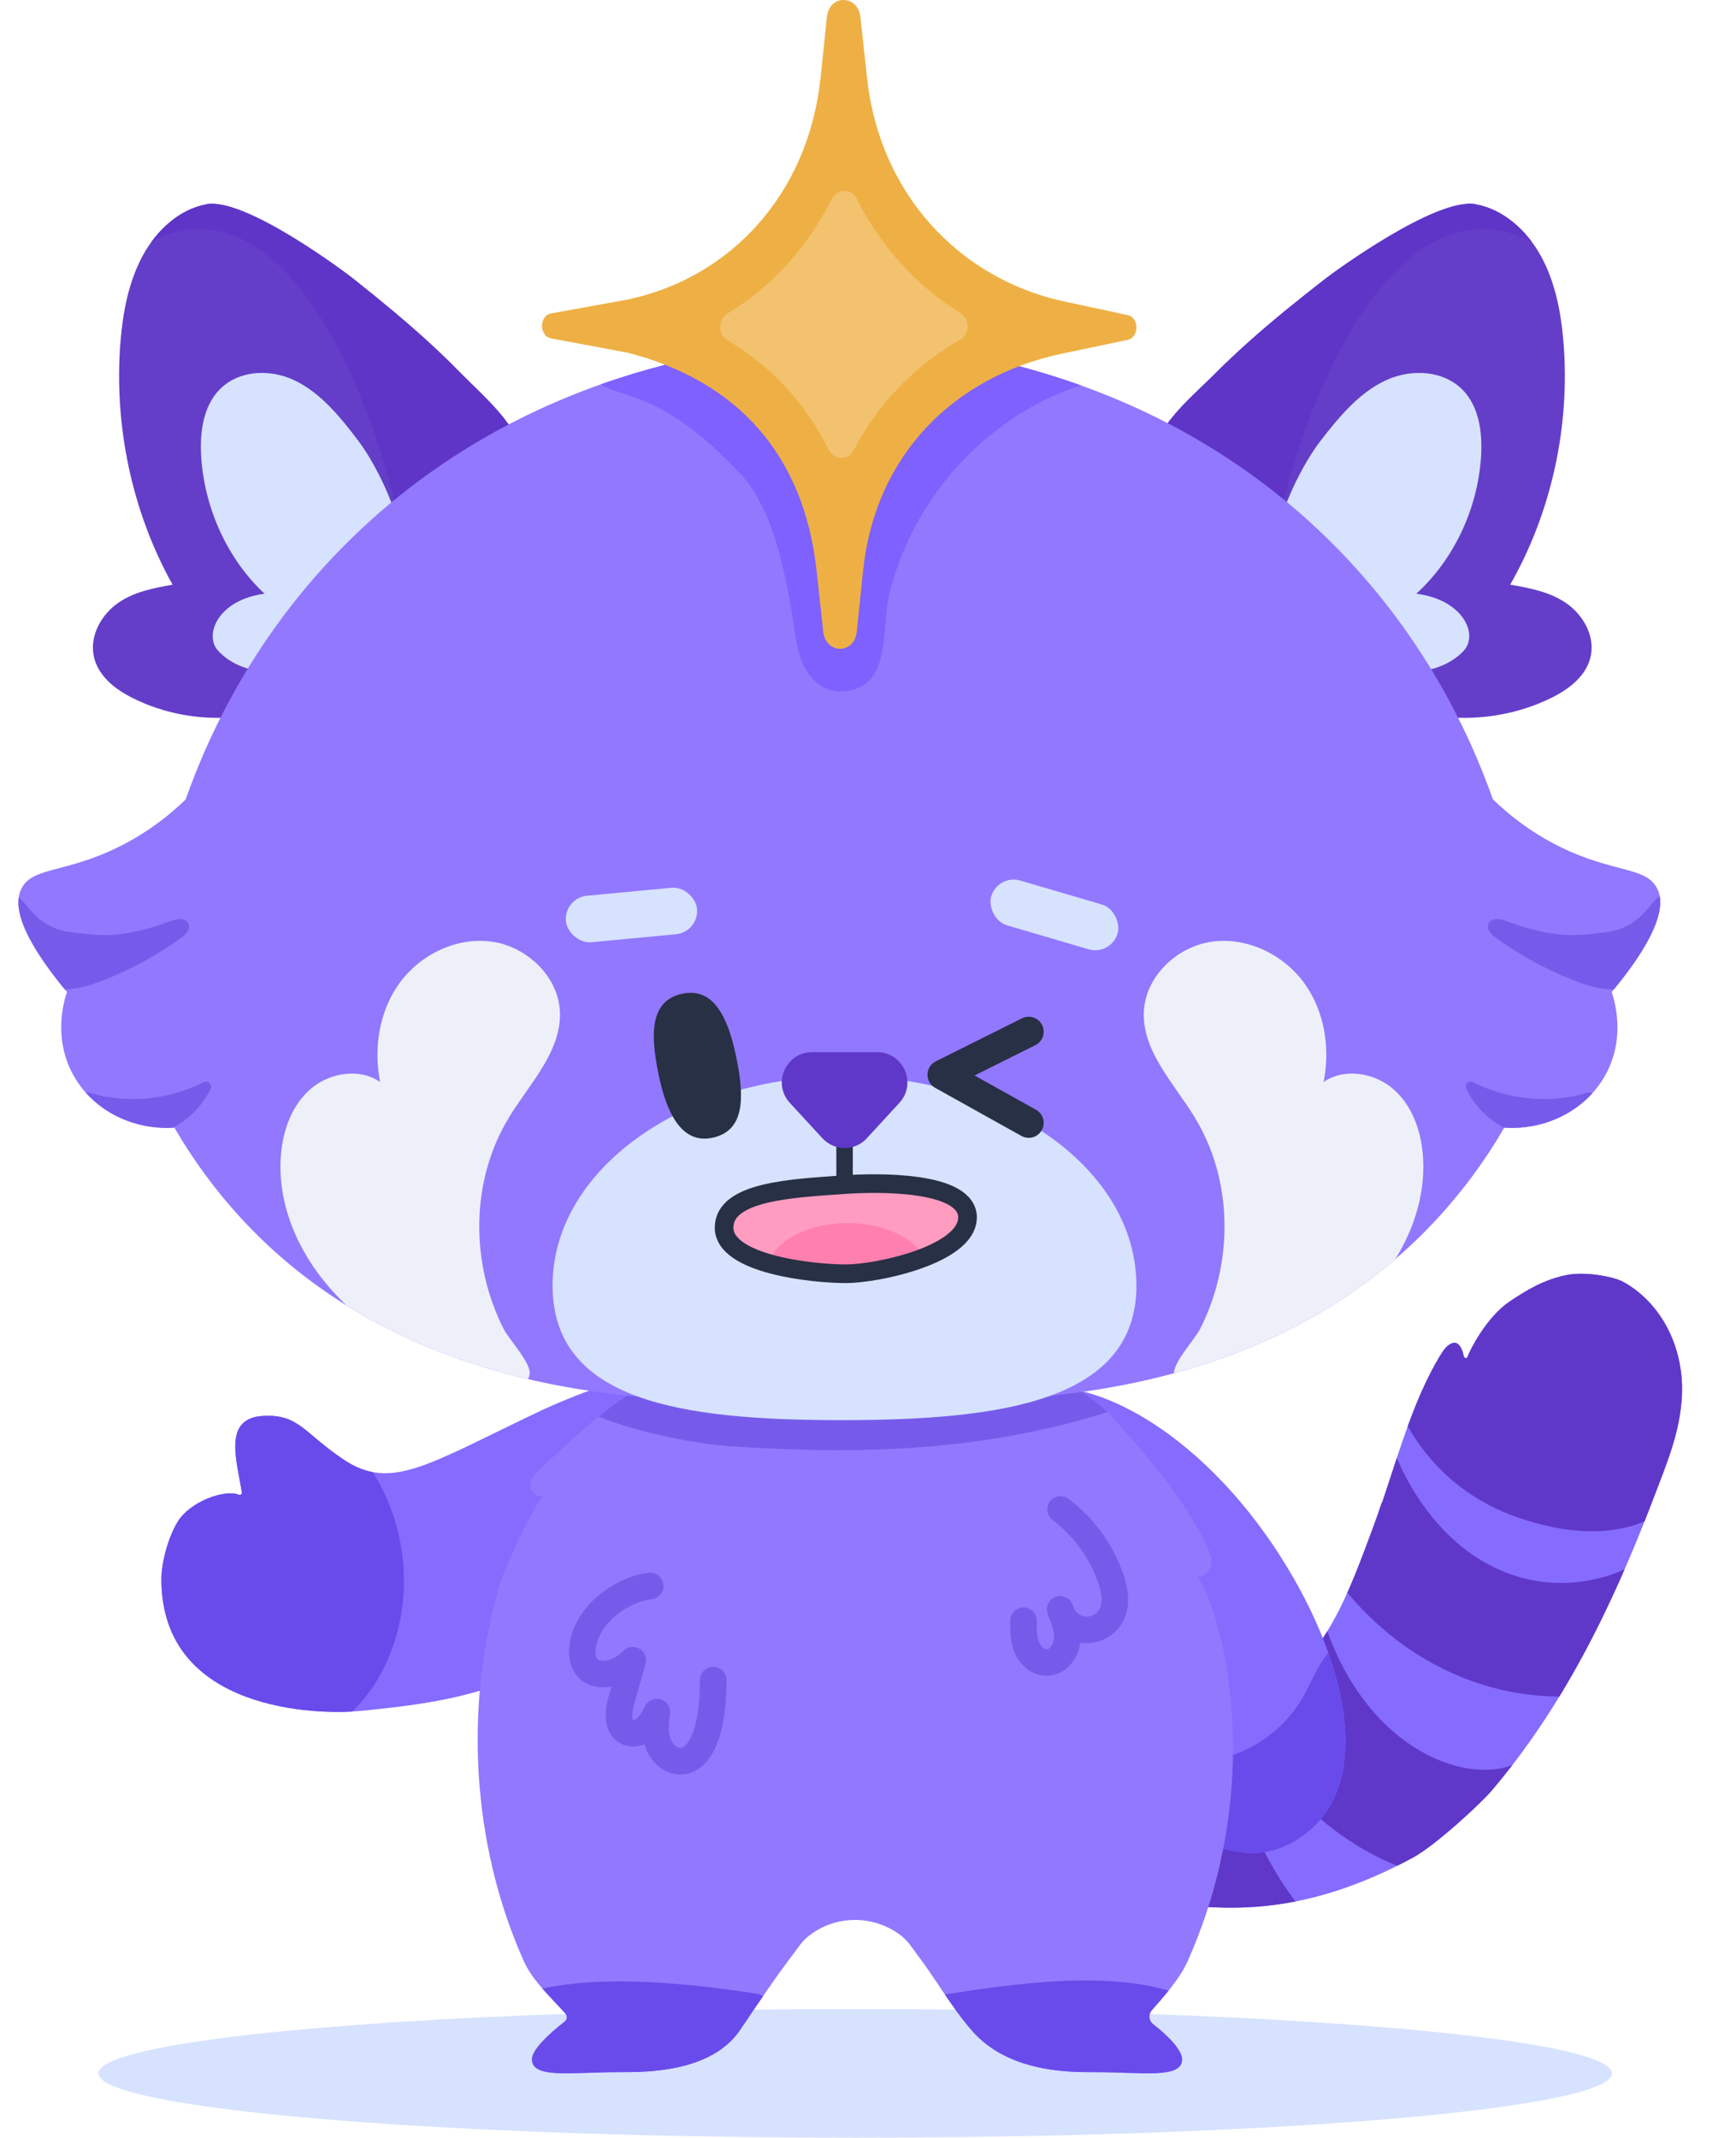 <svg xmlns="http://www.w3.org/2000/svg" xmlns:xlink="http://www.w3.org/1999/xlink" id="Capa_2" data-name="Capa 2" viewBox="0 0 199.3 245.35"><defs><style>      .cls-1 {        clip-path: url(#clippath-6);      }      .cls-2 {        clip-path: url(#clippath-7);      }      .cls-3 {        stroke-width: 3.44px;      }      .cls-3, .cls-4, .cls-5, .cls-6, .cls-7 {        stroke-linecap: round;        stroke-linejoin: round;      }      .cls-3, .cls-4, .cls-5, .cls-7 {        stroke: #273044;      }      .cls-3, .cls-4, .cls-8, .cls-6, .cls-7 {        fill: none;      }      .cls-9 {        fill: #edf0f8;      }      .cls-10 {        fill: #5f38c9;      }      .cls-11 {        clip-path: url(#clippath-4);      }      .cls-4 {        stroke-width: 1.89px;      }      .cls-5, .cls-12 {        fill: #ff9cc0;      }      .cls-5, .cls-7 {        stroke-width: 2.14px;      }      .cls-13 {        fill: #d7e2ff;      }      .cls-14 {        fill: #ff80ae;      }      .cls-8 {        stroke: #5f38c9;        stroke-miterlimit: 10;        stroke-width: 13.04px;      }      .cls-15 {        fill: #694beb;      }      .cls-16 {        clip-path: url(#clippath-1);      }      .cls-17 {        fill: #765beb;      }      .cls-18 {        clip-path: url(#clippath-5);      }      .cls-19 {        fill: #643ec9;      }      .cls-20 {        fill: #866bff;      }      .cls-21 {        clip-path: url(#clippath-3);      }      .cls-6 {        stroke: #765beb;        stroke-width: 3.05px;      }      .cls-22 {        fill: #9178ff;      }      .cls-23 {        fill: #9178ff;      }      .cls-24 {        fill: #5e35c7;      }      .cls-25 {        fill: #eeb044;      }      .cls-26 {        clip-path: url(#clippath-2);      }      .cls-27 {        fill: #f2c26f;      }      .cls-28 {        fill: #7e61ff;      }      .cls-29 {        clip-path: url(#clippath);      }      .cls-30 {        fill: #273044;      }    </style><clipPath id="clippath"><path class="cls-20" d="M39.44,167.51c-4.61-3.09-5.13-5.24-9.28-5-4.63.27-2.94,5.19-2.4,8.77.03.19-.15.34-.33.27-1.64-.65-5.59.77-7.02,3.08-1.07,1.74-1.88,4.64-1.88,6.62,0,15.35,18.27,15.56,22.75,15.12,8.55-.83,14.41-1.75,22.05-5.65,5.89-3.01,11.18-7.19,15.49-12.21,1.03-1.2,1.89-2.61,3-3.72.93-.93,1.72-1.42,2.28-2.68,1.31-2.95,1.41-6.7-.45-9.44-1.79-2.63-4.19-5.2-7.37-5.29s-11.21,3.11-14.08,4.47c-13.03,6.18-17.26,9.35-22.76,5.66Z"></path></clipPath><clipPath id="clippath-1"><path class="cls-20" d="M158.68,172.43c1.95-5.77,3.61-11.78,6.61-16.78.4-.67.87-1.35,1.51-1.52.57-.15,1.02.43,1.24,1.49.06.28.35.34.44.08.28-.75,2.16-4.53,4.85-6.34,2.04-1.37,3.96-2.49,6.45-3.01,2.32-.48,5.57.23,6.5.73,1.83.98,3.49,2.55,4.72,4.57,1.43,2.36,2.2,5.29,2.1,8.27-.13,4.32-1.82,8.21-3.28,12.06-4.89,12.85-10.58,24.17-18.63,33.6-1.17,1.37-6.37,6.21-9,7.63-12.07,6.52-21.16,6.44-30.3,4.81-3.34-.6-6.52.03-7.99-4.63-1.81-5.75,1.04-13.38,4.64-15.48,2.22-1.29,11.58-.14,16.92-3.48,6.84-4.26,9.49-11.94,12.11-18.95.38-1.01.73-2.03,1.08-3.07Z"></path></clipPath><clipPath id="clippath-2"><path class="cls-20" d="M149.64,210.64c8.75-6.39,4.56-21.98-4.31-34.49-9.71-13.7-23.52-20.46-30.85-15.1-7.26,5.3,16.71,63.07,35.16,49.59Z"></path></clipPath><clipPath id="clippath-3"><path class="cls-22" d="M137.38,180.88c.75.24,1.53-.48,1.66-1.26.13-.78-.2-1.55-.54-2.26-2.6-5.44-6.54-9.96-10.5-14.38-3.72-4.14-9.31-6.44-14.83-6.44,0,0-29.87,0-29.87,0-8.95,0-14.99,6.29-21.14,11.9-.6.54-1.23,1.17-1.29,1.98s.9,1.63,1.55,1.15c-1.65,2.02-4.64,8.93-4.98,10.04-4.2,14-3.33,30.05,2.71,43.5.99,2.2,3.09,4.12,4.76,5.98.25.28.21.71-.08.93-1.82,1.4-3.76,3.24-3.76,4.32,0,2.27,4.5,1.48,10.04,1.48,2.72,0,10.47.13,13.82-4.79,2.07-3.05,4.11-6.12,6.34-9.03.39-.5.78-1.18,1.56-1.8,3.05-2.42,7.36-2.46,10.49-.15.95.7,1.47,1.62,1.86,2.12,2.23,2.91,3.96,6.07,6.38,8.86,4.26,4.93,11.53,4.79,14.11,4.79,5.55,0,10.04.79,10.04-1.48,0-1.04-1.59-2.68-3.34-4.04-.49-.38-.56-1.1-.15-1.57,1.52-1.74,3.21-3.6,4.11-5.61,3.21-7.16,4.98-14.96,5.2-22.81.11-3.91-.17-7.83-.84-11.69-.11-.64-1.34-7.21-3.3-9.74Z"></path></clipPath><clipPath id="clippath-4"><path class="cls-19" d="M23.69,23.45c-3.11.57-5.75,3-7.34,5.96s-2.24,6.41-2.52,9.82c-.78,9.66,1.35,19.58,5.98,27.87-2.16.39-4.39.81-6.24,2.09s-3.25,3.64-2.83,5.98c.42,2.36,2.47,3.94,4.48,4.94,7.39,3.7,16.55,2.84,23.25-2.19,3.23-2.42,5.84-5.67,8.41-8.89,2.52-3.14,5.03-6.28,7.55-9.43,1.64-2.04,6.3-5.89,5.13-8.8-1.17-2.93-4.52-5.79-6.63-7.94-2.47-2.53-5.08-4.88-7.77-7.13-1.51-1.26-3.03-2.5-4.57-3.72-.88-.7-12.43-9.39-16.91-8.57Z"></path></clipPath><clipPath id="clippath-5"><path class="cls-19" d="M169.42,23.45c3.18.57,5.87,3,7.5,5.96,1.62,2.96,2.29,6.41,2.57,9.82.8,9.66-1.38,19.58-6.11,27.87,2.21.39,4.49.81,6.38,2.09,1.89,1.28,3.32,3.64,2.89,5.98-.43,2.36-2.53,3.94-4.58,4.94-7.55,3.7-16.92,2.84-23.76-2.19-3.3-2.42-5.96-5.67-8.59-8.89-2.57-3.14-5.14-6.28-7.72-9.43-1.67-2.04-6.44-5.89-5.25-8.8,1.2-2.93,4.62-5.79,6.77-7.94,2.52-2.53,5.2-4.88,7.94-7.13,1.54-1.26,3.1-2.5,4.67-3.72.9-.7,12.7-9.39,17.28-8.57Z"></path></clipPath><clipPath id="clippath-6"><path class="cls-23" d="M190.15,101.8c-1.25-2.16-4.49-1.73-9.76-4.01-4.26-1.85-7.24-4.35-9-6.05-2.57-7.27-8.39-20.47-21.3-32.09-21.08-18.96-46.24-20.34-53.55-20.56h0c-.06,0-.12,0-.19,0-.06,0-.13,0-.19,0h0c-7.31.23-32.47,1.61-53.55,20.58-12.92,11.62-18.73,24.82-21.3,32.09-1.76,1.7-4.74,4.2-9,6.05-5.27,2.29-8.51,1.86-9.76,4.01-.93,1.61-.85,4.82,5.14,12.04-.24.67-1.84,5.47,1.03,10.04,2.32,3.7,6.69,5.82,11.3,5.52,2.12,3.64,5.53,8.65,10.79,13.55,18.92,17.62,45.26,18.34,59.18,17.57,4.24-.24,8.5-.24,12.74,0,13.92.77,40.26.06,59.18-17.57,5.26-4.9,8.67-9.91,10.79-13.55,4.61.3,8.97-1.82,11.3-5.52,2.87-4.56,1.26-9.37,1.03-10.04,5.98-7.22,6.06-10.44,5.14-12.04Z"></path></clipPath><clipPath id="clippath-7"><path class="cls-5" d="M111.07,139.74c0,4.22-10.25,6.45-13.97,6.45s-13.97-1.06-13.97-5.29,8.01-4.52,13.83-4.94c3.71-.27,14.12-.44,14.12,3.78Z"></path></clipPath></defs><g id="Texto"><g><g><path class="cls-20" d="M39.44,167.51c-4.61-3.09-5.13-5.24-9.28-5-4.63.27-2.94,5.19-2.4,8.77.03.19-.15.34-.33.27-1.64-.65-5.59.77-7.02,3.08-1.07,1.74-1.88,4.64-1.88,6.62,0,15.35,18.27,15.56,22.75,15.12,8.55-.83,14.41-1.75,22.05-5.65,5.89-3.01,11.18-7.19,15.49-12.21,1.03-1.2,1.89-2.61,3-3.72.93-.93,1.72-1.42,2.28-2.68,1.31-2.95,1.41-6.7-.45-9.44-1.79-2.63-4.19-5.2-7.37-5.29s-11.21,3.11-14.08,4.47c-13.03,6.18-17.26,9.35-22.76,5.66Z"></path><g class="cls-29"><path class="cls-15" d="M41.71,167.37c4.42,5.83,5.83,13.82,3.66,20.81-.88,2.83-2.32,5.51-4.35,7.66-3.99,4.2-10.29,6.06-15.92,4.71-8.18-1.97-13.85-10.28-14.36-18.68-.42-7.06,2.28-15.07,7.04-20.35,3.97-4.41,9.04-3.71,14.09-1.6,3.86,1.61,7.3,4.11,9.83,7.45Z"></path></g></g><ellipse class="cls-13" cx="98.18" cy="237.96" rx="86.88" ry="7.39"></ellipse><g><g><path class="cls-20" d="M158.68,172.43c1.95-5.77,3.61-11.78,6.61-16.78.4-.67.87-1.35,1.51-1.52.57-.15,1.02.43,1.24,1.49.06.28.35.34.44.08.28-.75,2.16-4.53,4.85-6.34,2.04-1.37,3.96-2.49,6.45-3.01,2.32-.48,5.57.23,6.5.73,1.83.98,3.49,2.55,4.72,4.57,1.43,2.36,2.2,5.29,2.1,8.27-.13,4.32-1.82,8.21-3.28,12.06-4.89,12.85-10.58,24.17-18.63,33.6-1.17,1.37-6.37,6.21-9,7.63-12.07,6.52-21.16,6.44-30.3,4.81-3.34-.6-6.52.03-7.99-4.63-1.81-5.75,1.04-13.38,4.64-15.48,2.22-1.29,11.58-.14,16.92-3.48,6.84-4.26,9.49-11.94,12.11-18.95.38-1.01.73-2.03,1.08-3.07Z"></path><g class="cls-16"><path class="cls-10" d="M174.46,174.23c13.74,4.61,18.79-2.49,21.28-5.08,3.47-3.59,4.42-10.03,2.75-15.2-1.67-5.17-5.62-9-10.01-10.6-8.21-3.01-16.23,1.3-23.57,5.33-2.19,1.2-4.51,2.58-5.56,5.36-1.21,3.18,2.24,15.87,15.11,20.19Z"></path><path class="cls-8" d="M154.22,169.51c.84,2.1,5.08,12.13,15.33,16.64,9.65,4.25,18.01.72,19.93-.23-.31,2.01-3.15,17.61-12.31,22.21-10.42,5.24-29.11-3.01-32.98-26.79-2.24,0-4.45.89-5.51,1.77-5.82,4.82-6.68,24.58,5.57,39.99"></path></g></g><g><path class="cls-20" d="M149.64,210.64c8.75-6.39,4.56-21.98-4.31-34.49-9.71-13.7-23.52-20.46-30.85-15.1-7.26,5.3,16.71,63.07,35.16,49.59Z"></path><g class="cls-26"><path class="cls-15" d="M133.86,204.3c-1.3,1.06-2.42,2.43-3.67,4.05-1.11,1.43-1.73,3.36-1.18,5.09.87,2.76,4.2,3.87,7.1,4.04,5.93.35,11.97-1.6,16.57-5.36,4.6-3.76,7.72-9.28,8.56-15.16.45-3.16-.84-9.67-5.26-9.28-1.69.15-3.12,1.38-4.07,2.79-.96,1.41-1.56,3.02-2.43,4.49-2.2,3.74-6.13,6.42-10.43,7.1-2.2.35-3.79,1.12-5.18,2.25Z"></path></g></g><g><path class="cls-22" d="M137.38,180.88c.75.24,1.53-.48,1.66-1.26.13-.78-.2-1.55-.54-2.26-2.6-5.44-6.54-9.96-10.5-14.38-3.72-4.14-9.31-6.44-14.83-6.44,0,0-29.87,0-29.87,0-8.95,0-14.99,6.29-21.14,11.9-.6.54-1.23,1.17-1.29,1.98s.9,1.63,1.55,1.15c-1.65,2.02-4.64,8.93-4.98,10.04-4.2,14-3.33,30.05,2.71,43.5.99,2.2,3.09,4.12,4.76,5.98.25.28.21.71-.08.93-1.82,1.4-3.76,3.24-3.76,4.32,0,2.27,4.5,1.48,10.04,1.48,2.72,0,10.47.13,13.82-4.79,2.07-3.05,4.11-6.12,6.34-9.03.39-.5.78-1.18,1.56-1.8,3.05-2.42,7.36-2.46,10.49-.15.95.7,1.47,1.62,1.86,2.12,2.23,2.91,3.96,6.07,6.38,8.86,4.26,4.93,11.53,4.79,14.11,4.79,5.55,0,10.04.79,10.04-1.48,0-1.04-1.59-2.68-3.34-4.04-.49-.38-.56-1.1-.15-1.57,1.52-1.74,3.21-3.6,4.11-5.61,3.21-7.16,4.98-14.96,5.2-22.81.11-3.91-.17-7.83-.84-11.69-.11-.64-1.34-7.21-3.3-9.74Z"></path><g class="cls-21"><path class="cls-15" d="M86.93,228.84c1.28.2,1.46,1.44,2.14,2.54.65,1.04.32,2.47-.47,3.42s-1.93,1.51-3.05,2c-7.78,3.43-16.41,4.94-24.89,4.34-3.8-.27-7.96-1.65-7.67-6.12.19-2.9,1.62-3.91,4.24-5.16,8.13-3.87,21.34-2.31,29.7-1.03Z"></path><path class="cls-15" d="M107.73,229.02c-1.28.2-1.61,1.27-2.29,2.37-.65,1.04-.32,2.47.47,3.42s1.93,1.51,3.05,2c7.78,3.43,16.41,4.94,24.89,4.34,3.8-.27,7.96-1.65,7.67-6.12-.19-2.9-1.9-4.25-4.52-5.5-8.13-3.87-20.92-1.8-29.27-.51Z"></path><path class="cls-17" d="M127.76,161.88c2.97-.96,6.73-2.92,5.93-5.94-.61-2.29-3.41-3.05-5.75-3.38-17.25-2.42-34.79-2.8-52.14-1.12-3.41.33-17.09,1.37-13.26,7.05,3.12,4.62,16.04,7.14,21.19,7.49,15,1.03,29.47.6,44.03-4.11Z"></path></g></g><g><path class="cls-19" d="M23.69,23.45c-3.11.57-5.75,3-7.34,5.96s-2.24,6.41-2.52,9.82c-.78,9.66,1.35,19.58,5.98,27.87-2.16.39-4.39.81-6.24,2.09s-3.25,3.64-2.83,5.98c.42,2.36,2.47,3.94,4.48,4.94,7.39,3.7,16.55,2.84,23.25-2.19,3.23-2.42,5.84-5.67,8.41-8.89,2.52-3.14,5.03-6.28,7.55-9.43,1.64-2.04,6.3-5.89,5.13-8.8-1.17-2.93-4.52-5.79-6.63-7.94-2.47-2.53-5.08-4.88-7.77-7.13-1.51-1.26-3.03-2.5-4.57-3.72-.88-.7-12.43-9.39-16.91-8.57Z"></path><g class="cls-11"><path class="cls-13" d="M25.02,74.66c-1.62-1.79,0-5.82,5.35-6.52-4.17-3.89-6.84-9.61-7.26-15.56-.19-2.61.12-5.44,1.7-7.42,2.14-2.68,6.05-2.93,9.04-1.49,2.98,1.44,5.23,4.2,7.3,6.94,2.03,2.7,4.51,7.83,4.93,11.29.47,3.85,1.74,4.48.41,7.66-2.59,6.21-16.39,10.7-21.47,5.1Z"></path><path class="cls-24" d="M19.06,26.99c17.65-6.26,28.28,31.79,27.86,42.29-.08,1.97,14.06-14.59,15.84-14.99,1.7-.38,2.92-2.16,3.2-4.02.28-1.86-.24-3.76-.98-5.46-2.47-5.6-7.3-9.45-11.96-13.04-3.95-3.05-7.93-6.09-12.27-8.42-4.34-2.33-9.1-3.94-13.94-3.93-4.84.01-9.79,1.77-13.27,5.43-1.49,1.56-4.44,6.37-1.82,8.35,1.28.97,1.92-.56,2.6-1.42,1.03-1.29.88-3.4,4.74-4.77Z"></path></g></g><g><path class="cls-19" d="M169.42,23.45c3.18.57,5.87,3,7.5,5.96,1.62,2.96,2.29,6.41,2.57,9.82.8,9.66-1.38,19.58-6.11,27.87,2.21.39,4.49.81,6.38,2.09,1.89,1.28,3.32,3.64,2.89,5.98-.43,2.36-2.53,3.94-4.58,4.94-7.55,3.7-16.92,2.84-23.76-2.19-3.3-2.42-5.96-5.67-8.59-8.89-2.57-3.14-5.14-6.28-7.72-9.43-1.67-2.04-6.44-5.89-5.25-8.8,1.2-2.93,4.62-5.79,6.77-7.94,2.52-2.53,5.2-4.88,7.94-7.13,1.54-1.26,3.1-2.5,4.67-3.72.9-.7,12.7-9.39,17.28-8.57Z"></path><g class="cls-18"><path class="cls-13" d="M168.06,74.66c1.66-1.79,0-5.82-5.46-6.52,4.26-3.89,6.99-9.61,7.42-15.56.19-2.61-.12-5.44-1.73-7.42-2.19-2.68-6.19-2.93-9.24-1.49s-5.35,4.2-7.46,6.94c-2.08,2.7-4.61,7.83-5.04,11.29-.48,3.85-1.78,4.48-.42,7.66,2.65,6.21,16.75,10.7,21.94,5.1Z"></path><path class="cls-24" d="M174.16,26.99c-18.04-6.26-28.91,31.79-28.48,42.29.08,1.97-14.37-14.59-16.19-14.99-1.74-.38-2.99-2.16-3.27-4.02s.24-3.76,1.01-5.46c2.52-5.6,7.46-9.45,12.23-13.04,4.04-3.05,8.1-6.09,12.54-8.42,4.44-2.33,9.3-3.94,14.25-3.93,4.95.01,10,1.77,13.56,5.43,1.52,1.56,4.54,6.37,1.86,8.35-1.31.97-1.96-.56-2.66-1.42-1.06-1.29-.9-3.4-4.85-4.77Z"></path></g></g><g><path class="cls-23" d="M190.15,101.8c-1.25-2.16-4.49-1.73-9.76-4.01-4.26-1.85-7.24-4.35-9-6.05-2.57-7.27-8.39-20.47-21.3-32.09-21.08-18.96-46.24-20.34-53.55-20.56h0c-.06,0-.12,0-.19,0-.06,0-.13,0-.19,0h0c-7.31.23-32.47,1.61-53.55,20.58-12.92,11.62-18.73,24.82-21.3,32.09-1.76,1.7-4.74,4.2-9,6.05-5.27,2.29-8.51,1.86-9.76,4.01-.93,1.61-.85,4.82,5.14,12.04-.24.67-1.84,5.47,1.03,10.04,2.32,3.7,6.69,5.82,11.3,5.52,2.12,3.64,5.53,8.65,10.79,13.55,18.92,17.62,45.26,18.34,59.18,17.57,4.24-.24,8.5-.24,12.74,0,13.92.77,40.26.06,59.18-17.57,5.26-4.9,8.67-9.91,10.79-13.55,4.61.3,8.97-1.82,11.3-5.52,2.87-4.56,1.26-9.37,1.03-10.04,5.98-7.22,6.06-10.44,5.14-12.04Z"></path><g class="cls-1"><path class="cls-9" d="M137.12,128.16c-2.4-3.88-6.02-7.57-5.8-12.09.2-3.98,3.75-7.41,7.78-7.99s8.21,1.45,10.59,4.69c2.38,3.24,3.04,7.5,2.27,11.41,2.36-1.64,5.83-1.07,7.99.81,2.16,1.87,3.17,4.75,3.4,7.57.58,7.25-3.58,14.3-9.39,18.84-4,3.13-8.71,5.24-13.56,6.78-1.49.47-5.09,2.11-5.6-.44-.24-1.24,2.38-4.04,2.96-5.18,3.86-7.56,3.86-17.1-.65-24.4Z"></path><path class="cls-9" d="M58.48,128.16c2.4-3.88,6.02-7.57,5.8-12.09-.2-3.98-3.75-7.41-7.78-7.99-4.03-.58-8.21,1.45-10.59,4.69-2.38,3.24-3.04,7.5-2.27,11.41-2.36-1.64-5.83-1.07-7.99.81-2.16,1.87-3.17,4.75-3.4,7.57-.58,7.25,3.58,14.3,9.39,18.84,4,3.13,8.71,5.24,13.56,6.78,1.49.47,5.09,2.11,5.6-.44.24-1.24-2.38-4.04-2.96-5.18-3.86-7.56-3.86-17.1.65-24.4Z"></path><path class="cls-28" d="M90.58,68.35c.17.94.31,1.85.43,2.7.41,2.83.81,6.11,3.22,7.64,1.65,1.05,3.99.84,5.44-.47,2.24-2.03,1.73-7.15,2.41-10,.88-3.63,2.4-7.09,4.42-10.23,4.04-6.27,10.14-11.26,17.23-13.65,1.36-.46,2.78-.85,3.9-1.74s1.86-2.46,1.3-3.78c-.5-1.2-1.84-1.78-3.06-2.21-12.02-4.3-25.13-5.38-37.72-3.34-5.52.89-10.95,2.47-16.4,3.91-2.11.56-4.66,1.63-4.76,3.81-.06,1.25.81,2.39,1.87,3.06s2.29.98,3.48,1.37c5.04,1.66,9,5.11,12.59,8.88,3.17,3.32,4.74,9.16,5.62,14.06Z"></path><path class="cls-17" d="M19.52,105.75c.37-.14.76-.29,1.16-.28s.82.2.97.57c.25.62-.34,1.23-.89,1.62-2.72,1.96-5.69,3.59-8.82,4.82-1.28.51-2.61.95-3.99,1.05s-2.82-.19-3.92-1.02c-1.85-1.39-6.31-9.23-2.63-9.76,1.54-.22,2.05,3.68,6.82,4.25,1.8.21,3.6.45,5.39.24,2.02-.24,3.99-.79,5.89-1.5Z"></path><path class="cls-17" d="M23.38,124.2c.49-.25,1.03.27.79.77-1.55,3.3-5.13,5.63-8.8,5.53-1.99-.05-4.75-.87-5.81-2.73-.27-.47-.62-1.44-.27-1.96.52-.78,1.31-.28,2.08-.1,4.01.91,8.34.36,12-1.51Z"></path><path class="cls-17" d="M173,105.75c-.37-.14-.76-.29-1.16-.28s-.82.2-.97.57c-.25.62.34,1.23.89,1.62,2.72,1.96,5.69,3.59,8.82,4.82,1.28.51,2.61.95,3.99,1.05s2.82-.19,3.92-1.02c1.85-1.39,6.31-9.23,2.63-9.76-1.54-.22-2.05,3.68-6.82,4.25-1.8.21-3.6.45-5.39.24-2.02-.24-3.99-.79-5.89-1.5Z"></path><path class="cls-17" d="M169.13,124.2c-.49-.25-1.03.27-.79.77,1.55,3.3,5.13,5.63,8.8,5.53,1.99-.05,4.75-.87,5.81-2.73.27-.47.62-1.44.27-1.96-.52-.78-1.31-.28-2.08-.1-4.01.91-8.34.36-12-1.51Z"></path></g></g><path class="cls-13" d="M130.47,147.52c0,13.26-15.36,15.47-33.87,15.47s-33.16-2.21-33.16-15.47,15-24.01,33.51-24.01,33.51,10.75,33.51,24.01Z"></path><rect class="cls-13" x="113.49" y="102.33" width="15.12" height="5.36" rx="2.68" ry="2.68" transform="translate(34.48 -29.85) rotate(16.36)"></rect><rect class="cls-13" x="64.93" y="102.33" width="15.12" height="5.36" rx="2.68" ry="2.68" transform="translate(154.53 202.75) rotate(174.61)"></rect><path class="cls-30" d="M84.54,121.4c.93,4.57.99,8.41-2.79,9.19-3.48.71-5.23-2.79-6.16-7.36-.93-4.57-.99-8.41,2.79-9.19,3.58-.73,5.23,2.79,6.16,7.36Z"></path><path class="cls-25" d="M94.21,8.92l.72-6.97c.27-2.61,3.56-2.6,3.85.01l.76,6.97c1.45,13.37,10.58,22.91,22.24,25.58l7.57,1.63c1.49.21,1.49,2.69,0,2.89l-7.57,1.59c-12.27,2.65-21.32,11.57-22.7,24.92l-.72,6.97c-.27,2.61-3.56,2.6-3.85-.01l-.76-6.97c-1.45-13.37-9.12-21.8-21.65-25.04l-8.76-1.64c-1.49-.21-1.49-2.69,0-2.89l8.75-1.59c11.76-2.49,20.73-12.1,22.11-25.46Z"></path><path class="cls-27" d="M95.14,51.63c-2.64-5.33-6.57-9.59-11.63-12.6-1.11-.66-1.11-2.38,0-3.04,5.08-3.05,9.2-7.6,11.98-13.17.61-1.22,2.25-1.23,2.87,0,2.78,5.49,6.88,10.02,11.91,13.12,1.1.68,1.08,2.41-.04,3.05-5.22,2.97-9.4,7.33-12.22,12.68-.63,1.2-2.25,1.17-2.86-.04Z"></path><path class="cls-6" d="M117.5,186.01c0,1.03-.01,2.1.38,3.05s1.29,1.78,2.33,1.75c1.24-.03,2.18-1.28,2.3-2.51s-.34-2.45-.8-3.6c.32,1.22,1.43,2.2,2.68,2.35s2.57-.52,3.17-1.63c.71-1.3.43-2.92-.06-4.32-1.09-3.11-3.11-5.88-5.74-7.86"></path><path class="cls-6" d="M74.64,182.03c-3.3.39-6.99,3.13-7.68,6.53-.84,4.2,3.27,4.48,5.68,1.98-.43,1.53-.86,3.06-1.3,4.58-.37,1.3-.55,3.05.66,3.65.68.34,1.54.09,2.12-.41s.94-1.19,1.29-1.87c-.17,1.19-.28,2.43.13,3.56.4,1.13,1.44,2.12,2.64,2.09,1.54-.03,3.7-1.98,3.7-9.32"></path><g><path class="cls-12" d="M111.07,139.74c0,4.22-10.25,6.45-13.97,6.45s-13.97-1.06-13.97-5.29,8.01-4.52,13.83-4.94c3.71-.27,14.12-.44,14.12,3.78Z"></path><g class="cls-2"><ellipse class="cls-14" cx="97.3" cy="146.16" rx="9.31" ry="5.78"></ellipse></g><path class="cls-7" d="M111.07,139.74c0,4.22-10.25,6.45-13.97,6.45s-13.97-1.06-13.97-5.29,8.01-4.52,13.83-4.94c3.71-.27,14.12-.44,14.12,3.78Z"></path></g><line class="cls-4" x1="96.96" y1="130.97" x2="96.96" y2="136"></line><path class="cls-10" d="M99.51,130.64l3.74-4.06c2.05-2.22.47-5.82-2.55-5.82h-7.47c-3.02,0-4.6,3.59-2.55,5.82l3.74,4.06c1.37,1.49,3.73,1.49,5.1,0Z"></path><polyline class="cls-3" points="118.1 118.41 108.2 123.35 118.1 128.87"></polyline></g></g></g></svg>
